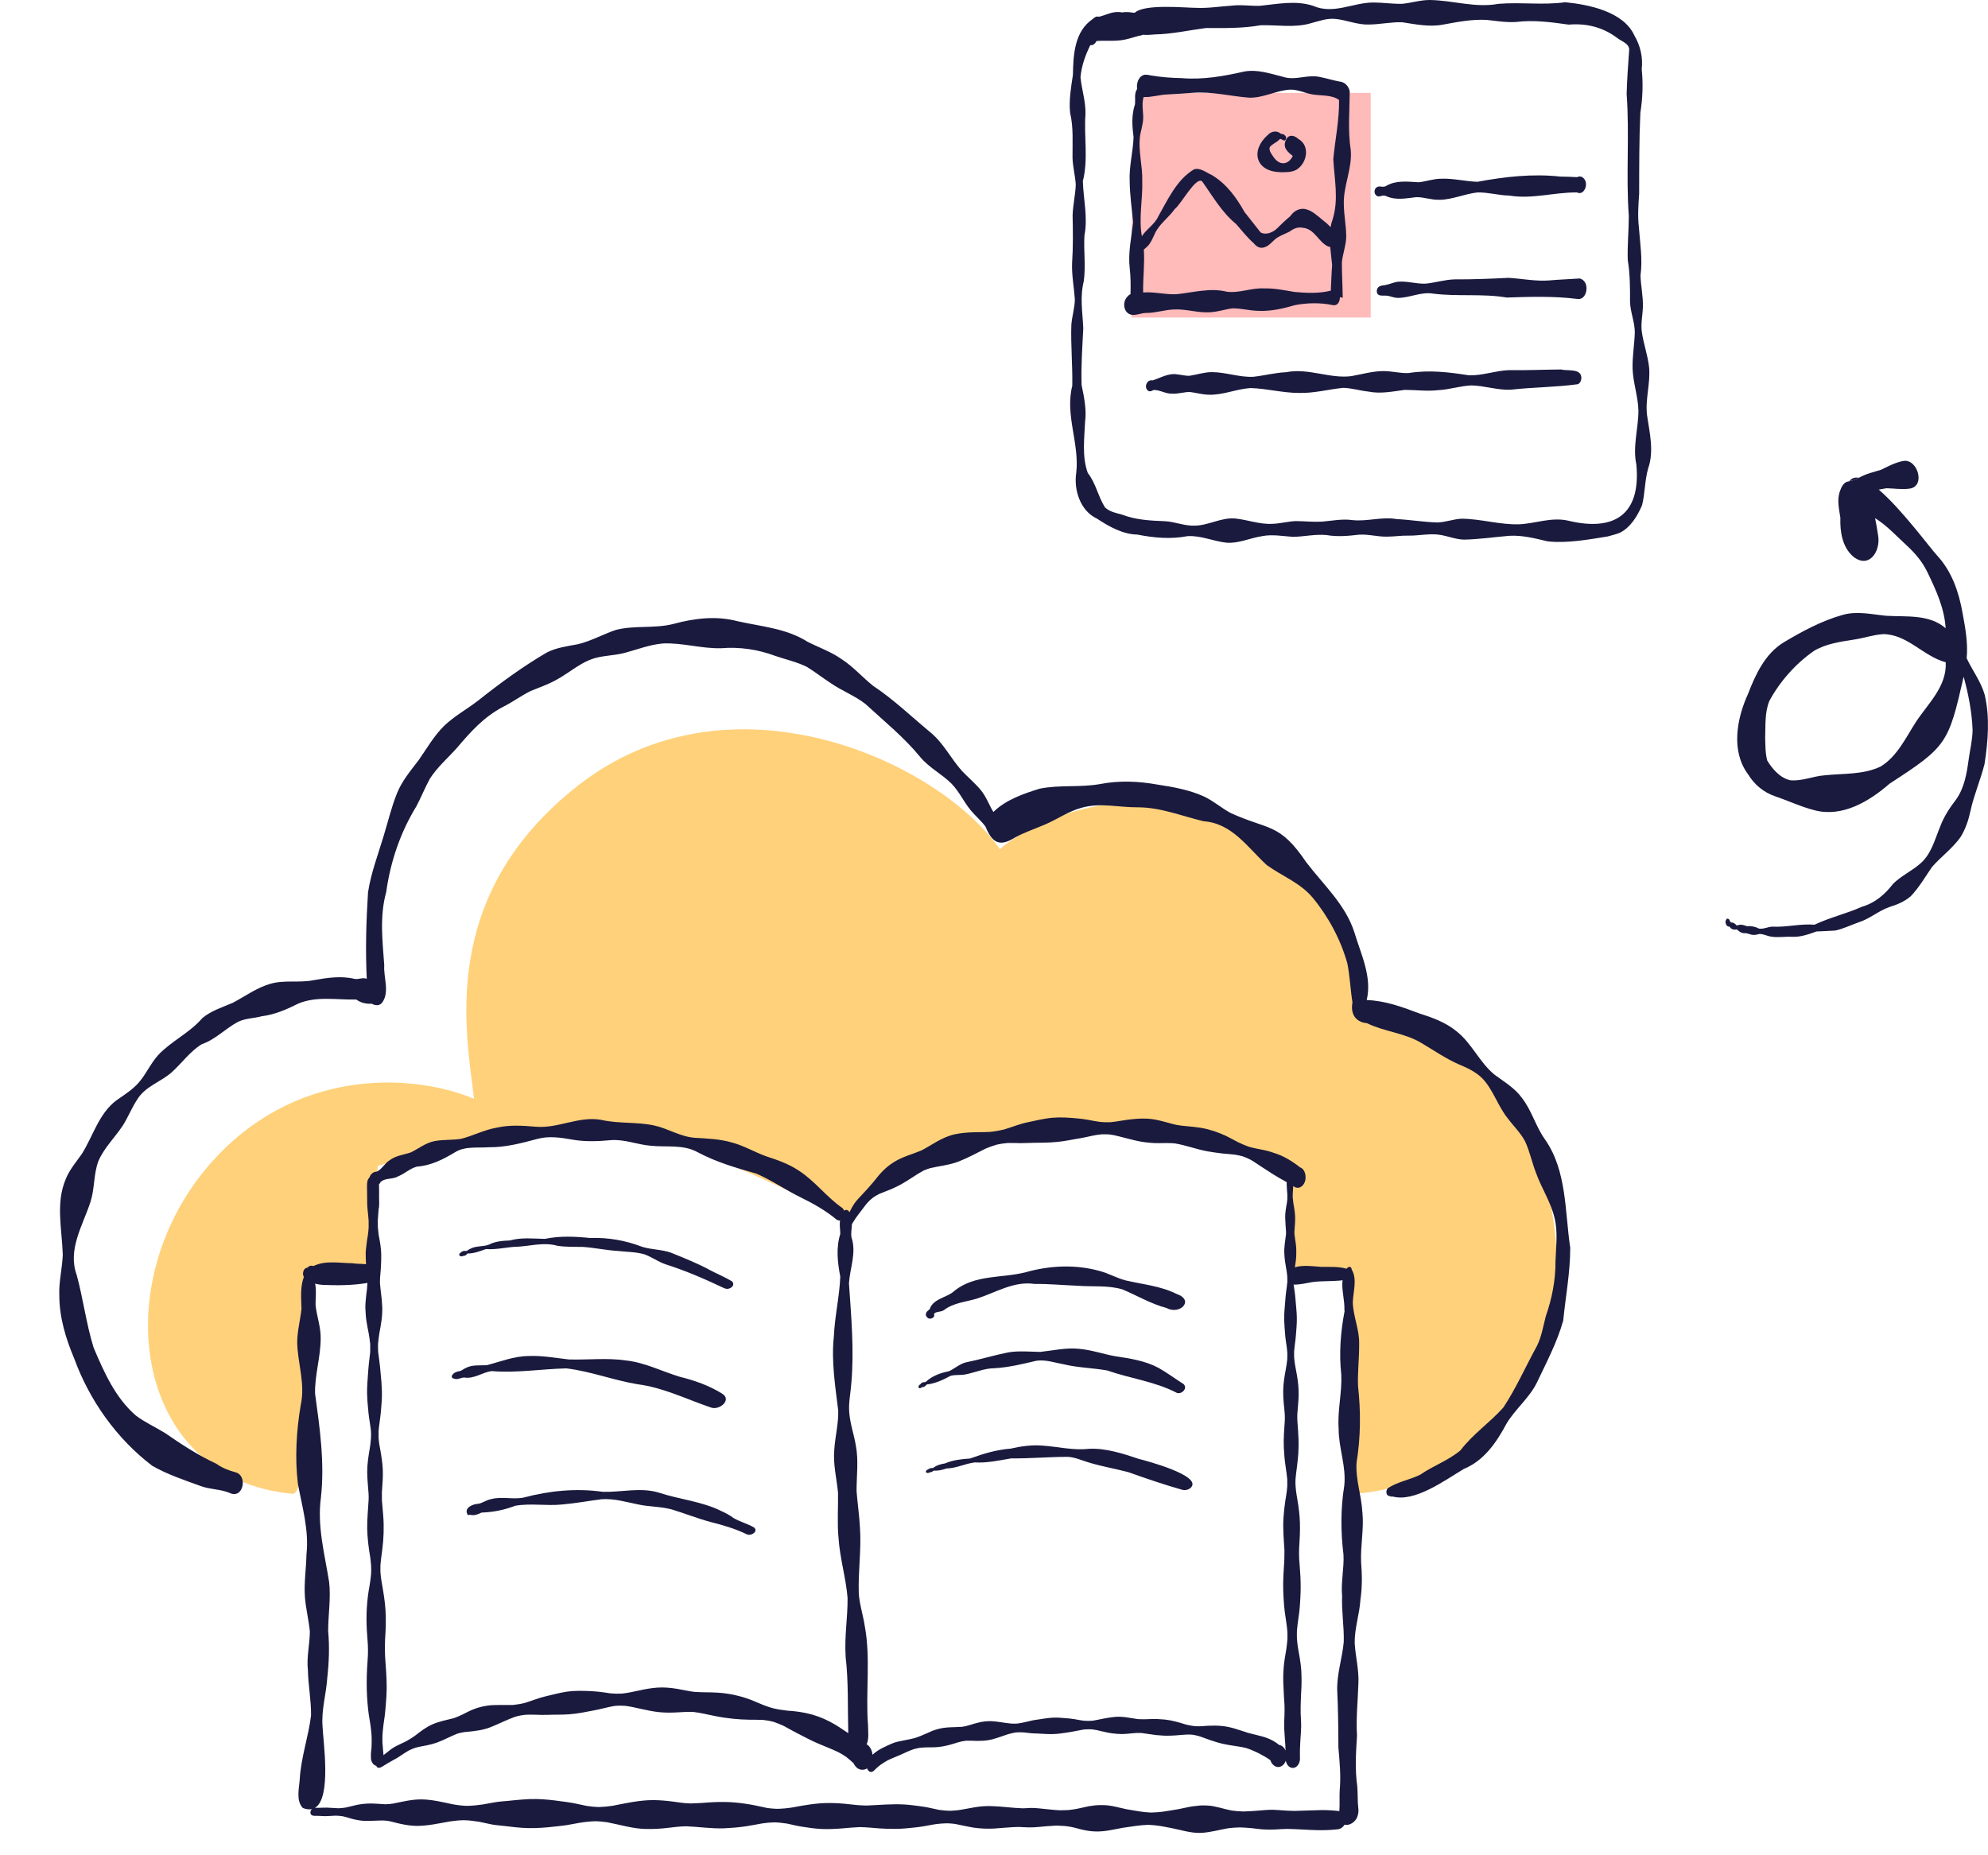 <svg width="210" height="196" viewBox="0 0 210 196" fill="none" xmlns="http://www.w3.org/2000/svg">
<path d="M164.305 130.65C166.261 149.152 151.395 157.813 142.398 157.813V134.586H136.53V125.532C135.095 123.301 129.097 118.839 116.578 118.839C104.06 118.839 93.106 125.401 89.194 128.681C83.065 125.532 69.399 119.154 63.766 118.839C58.133 118.524 45.51 121.595 39.903 123.17L39.12 134.586H32.47C32.47 145.609 32.47 157.956 30.905 157.813C13.692 156.238 10.953 134.586 23.081 121.989C31.969 112.756 43.815 113.459 50.074 116.084C49.291 109.26 46.161 94.69 61.027 83.014C77.067 70.417 98.974 80.259 105.625 89.707C108.754 86.951 117.909 82.385 129.488 86.164C141.068 89.943 143.963 101.649 143.963 107.029C150.483 109.653 162.384 112.475 164.305 130.65Z" fill="#FFD17B"/>
<path d="M97.933 139.164C97.845 139.077 97.784 138.976 97.805 138.848C97.818 138.585 98.022 138.471 98.178 138.336C98.266 138.242 98.266 138.101 98.34 138.006C98.889 137.118 100.083 137.064 100.829 136.364C103.005 134.62 105.846 135.058 108.382 134.398C110.884 133.691 113.602 133.564 116.125 134.264C117.054 134.499 117.962 135.018 118.864 135.26C120.688 135.691 122.573 135.846 124.281 136.694C126.234 137.367 124.62 138.955 123.217 138.181C121.569 137.744 120.125 136.875 118.579 136.223C117.04 135.758 115.42 135.96 113.84 135.832C112.321 135.778 110.816 135.623 109.29 135.644C107.094 135.314 105.202 136.552 103.195 137.192C102.008 137.549 100.72 137.629 99.717 138.404C99.371 138.653 98.815 138.511 98.659 138.834C98.849 139.225 98.137 139.494 97.94 139.157L97.933 139.164Z" fill="#1A1A3E"/>
<path d="M124.269 147.127C121.959 145.937 119.381 145.632 116.967 144.785C115.452 144.51 113.904 144.502 112.395 144.138C111.424 143.967 110.453 143.61 109.469 143.759C108 144.108 106.557 144.458 105.054 144.547C103.979 144.547 102.981 145.015 101.932 145.209C101.427 145.298 100.902 145.216 100.41 145.35C99.616 145.781 98.77 146.175 97.897 146.264C97.819 146.354 97.734 146.443 97.629 146.502C97.556 146.539 97.491 146.547 97.419 146.539C97.019 146.867 96.848 146.435 97.242 146.227C97.274 146.168 97.314 146.123 97.373 146.086C97.491 146.019 97.642 146.012 97.773 146.004C98.481 145.335 99.36 145.045 100.253 144.859C100.856 144.577 101.374 144.093 102.024 143.93C103.513 143.632 104.976 143.179 106.465 142.881C107.6 142.68 108.761 142.807 109.889 142.822C111.247 142.68 112.598 142.353 113.976 142.495C115.275 142.606 116.534 143.052 117.82 143.283C119.362 143.513 120.949 143.751 122.366 144.502C123.278 145.015 124.131 145.655 125.023 146.22C125.528 146.703 124.734 147.387 124.269 147.127Z" fill="#1A1A3E"/>
<path d="M124.942 157.406C123.007 156.858 121.091 156.209 119.195 155.527C117.81 155.16 116.385 154.926 115.013 154.505C114.284 154.291 113.588 153.956 112.819 153.91C110.817 153.903 108.808 154.097 106.813 154.07C105.541 154.291 104.261 154.571 102.962 154.498C101.941 154.625 101.007 155.12 99.966 155.14C99.535 155.287 99.104 155.4 98.647 155.36C98.567 155.42 98.494 155.467 98.395 155.507C98.315 155.541 98.249 155.554 98.176 155.547C98.024 155.728 97.653 155.541 97.865 155.34C98.064 155.2 98.289 155.046 98.554 155.093C98.925 154.799 99.363 154.672 99.82 154.605C100.669 154.237 101.57 154.15 102.478 154.083C103.87 153.575 105.269 153.154 106.754 153.041C107.854 152.787 108.974 152.633 110.108 152.72C111.745 152.827 113.349 153.248 114.999 153.061C116.776 152.96 118.665 153.575 120.289 154.124C121.171 154.344 126.944 155.888 125.824 157.132C125.605 157.366 125.247 157.466 124.936 157.399L124.942 157.406Z" fill="#1A1A3E"/>
<path d="M76.576 136.125C74.525 135.157 72.455 134.247 70.293 133.564C69.522 133.298 68.856 132.798 68.085 132.518C67.183 132.252 66.23 132.265 65.302 132.161C64.061 132.089 62.846 131.823 61.605 131.732C60.697 131.719 59.789 131.745 58.888 131.615C57.496 131.212 56.144 131.615 54.746 131.706C53.597 131.719 52.493 132.05 51.337 131.959C50.696 132.18 50.069 132.434 49.383 132.427C49.285 132.577 49.109 132.687 48.926 132.681C48.587 132.863 48.306 132.492 48.704 132.31C48.835 132.148 49.076 132.122 49.272 132.167C49.403 132.109 49.508 131.998 49.645 131.946C50.265 131.582 51.023 131.745 51.676 131.478C52.323 131.134 53.153 131.075 53.858 131.049C55.086 130.705 56.321 130.861 57.568 130.88C59.149 130.549 60.749 130.627 62.343 130.789C64.224 130.718 66.073 131.043 67.83 131.719C68.823 132.031 69.888 131.992 70.867 132.336C72.259 132.902 73.676 133.46 74.996 134.182C75.74 134.572 76.518 134.897 77.243 135.319C77.452 135.423 77.53 135.696 77.38 135.885C77.217 136.112 76.857 136.229 76.59 136.119L76.576 136.125Z" fill="#1A1A3E"/>
<path d="M75.025 148.672C72.483 147.805 70.059 146.59 67.359 146.241C64.817 145.824 62.393 144.868 59.831 144.564C57.203 144.621 54.588 145.07 51.947 144.849C50.942 144.969 50.088 145.71 49.024 145.526C48.65 145.545 48.308 145.805 47.927 145.634C47.651 145.608 47.691 145.305 47.861 145.165C48.032 144.956 48.328 144.893 48.577 144.849C48.807 144.798 48.978 144.608 49.195 144.526C49.878 144.159 50.666 144.266 51.415 144.228C52.861 143.855 54.279 143.272 55.81 143.26C57.262 143.184 58.674 143.469 60.106 143.621C62.117 143.678 64.14 143.431 66.137 143.728C68.134 143.943 69.914 144.88 71.806 145.45C73.376 145.836 74.9 146.374 76.267 147.223C77.39 147.887 75.938 149.09 75.032 148.672H75.025Z" fill="#1A1A3E"/>
<path d="M78.921 162.107C77.693 161.507 76.373 161.12 75.054 160.789C73.662 160.415 72.323 159.878 70.944 159.459C69.769 159.147 68.528 159.191 67.34 158.922C66.092 158.666 64.851 158.298 63.564 158.385C62.172 158.56 60.787 158.822 59.382 158.941C57.734 159.116 56.053 158.785 54.432 159.078C53.244 159.522 52.134 159.753 50.873 159.796C50.506 159.977 50.033 160.165 49.633 160.021C49.593 160.046 49.547 160.065 49.508 160.059C49.442 160.059 49.357 160.021 49.363 159.946C49.029 159.278 49.948 158.891 50.532 158.866C51.005 158.779 51.399 158.454 51.885 158.373C53.053 158.067 54.176 158.441 55.312 158.21C58.043 157.486 60.873 157.205 63.689 157.605C65.646 157.655 67.628 157.118 69.545 157.673C71.751 158.416 74.148 158.598 76.229 159.653C76.682 159.853 77.115 160.09 77.503 160.383C78.225 160.795 78.954 160.964 79.65 161.37C80.135 161.763 79.374 162.3 78.927 162.1L78.921 162.107Z" fill="#1A1A3E"/>
<path d="M143.911 159.764C143.825 157.994 143.174 156.291 143.3 154.509C143.738 151.824 143.752 149.107 143.453 146.409C143.399 144.947 143.585 143.484 143.572 142.022C143.625 140.52 142.954 139.111 142.901 137.628C142.921 136.506 143.406 135.131 142.782 134.116C142.782 133.929 142.636 133.782 142.45 133.862C142.37 133.896 142.297 133.956 142.25 134.036C141.4 133.789 140.497 133.849 139.613 133.842C138.716 133.782 137.673 133.615 136.783 133.882C136.85 133.462 136.916 133.048 136.929 132.62C136.943 132.22 136.936 131.819 136.883 131.412C136.836 131.064 136.777 130.717 136.737 130.363C136.737 130.27 136.737 130.176 136.737 130.083C136.77 129.562 136.83 129.041 136.81 128.514C136.783 128.026 136.703 127.552 136.617 127.065C136.591 126.878 136.571 126.691 136.557 126.504C136.557 126.303 136.557 126.11 136.571 125.91C136.584 125.723 136.604 125.516 136.61 125.295C136.763 125.435 136.976 125.516 137.182 125.476C137.494 125.422 137.72 125.155 137.833 124.868C138.025 124.36 137.893 123.519 137.328 123.325C137.235 123.259 137.142 123.178 137.056 123.112C136.843 122.965 136.637 122.811 136.418 122.671C135.946 122.377 135.448 122.103 134.917 121.916C134.432 121.743 133.94 121.583 133.435 121.482C132.917 121.382 132.412 121.289 131.907 121.142C131.555 121.022 131.163 120.848 130.765 120.661C130.566 120.548 130.36 120.441 130.154 120.334C129.35 119.887 128.473 119.533 127.563 119.299C126.653 119.065 125.723 119.018 124.793 118.918C124.494 118.878 124.195 118.832 123.896 118.751C123.571 118.665 123.245 118.564 122.913 118.484C122.328 118.331 121.724 118.197 121.113 118.177C120.435 118.15 119.771 118.211 119.1 118.297C118.489 118.377 117.884 118.504 117.273 118.558C116.915 118.571 116.563 118.564 116.204 118.524C115.805 118.471 115.407 118.398 115.008 118.317C114.796 118.277 114.59 118.244 114.377 118.217C114.145 118.184 113.905 118.17 113.673 118.144C112.849 118.064 112.032 118.017 111.202 118.084C110.312 118.157 109.448 118.377 108.578 118.558C107.721 118.731 106.917 119.072 106.08 119.319C105.582 119.439 105.09 119.533 104.579 119.579C104.26 119.599 103.941 119.606 103.622 119.606C103.37 119.613 103.118 119.613 102.858 119.619C102.201 119.639 101.556 119.686 100.912 119.82C100.221 119.967 99.57 120.26 98.966 120.601C98.421 120.908 97.896 121.249 97.338 121.536C96.382 121.943 95.359 122.19 94.469 122.744C94.057 122.998 93.671 123.292 93.326 123.639C92.974 123.986 92.655 124.36 92.356 124.754H92.35C92.35 124.754 92.33 124.788 92.316 124.808C91.904 125.295 91.453 125.803 90.981 126.297C90.649 126.644 90.317 126.998 90.078 127.419C89.951 127.632 89.838 127.853 89.732 128.08C89.679 127.953 89.593 127.853 89.447 127.826C89.327 127.806 89.234 127.839 89.168 127.913C89.128 127.786 89.055 127.672 88.955 127.599C87.281 126.437 86.065 124.741 84.345 123.646C83.322 122.971 82.166 122.557 81.01 122.184C79.788 121.756 78.665 121.075 77.416 120.728C76.101 120.327 74.719 120.281 73.358 120.2C71.856 120.08 70.568 119.225 69.12 118.905C67.273 118.504 65.367 118.731 63.52 118.311C61.148 117.877 58.936 119.246 56.585 119.032C55.216 118.912 53.821 118.825 52.473 119.132C51.164 119.352 49.975 119.993 48.7 120.314C47.763 120.461 46.8 120.374 45.863 120.561C44.947 120.748 44.229 121.342 43.405 121.743C42.642 122.003 41.804 122.077 41.147 122.584C40.629 122.905 40.35 123.532 39.792 123.779C39.413 123.786 39.141 124.053 39.034 124.38C38.975 124.441 38.928 124.514 38.888 124.587C38.875 124.614 38.862 124.641 38.855 124.668H38.848C38.769 124.888 38.769 125.122 38.769 125.349C38.769 125.716 38.789 126.083 38.782 126.45C38.782 126.898 38.782 127.338 38.828 127.779C38.875 128.173 38.908 128.567 38.941 128.968V129.696C38.915 129.956 38.908 130.216 38.862 130.477C38.835 130.664 38.802 130.851 38.769 131.044C38.736 131.278 38.709 131.519 38.682 131.759C38.662 131.953 38.629 132.153 38.629 132.346C38.636 132.754 38.636 133.154 38.662 133.562C38.197 133.502 37.693 133.535 37.221 133.455C35.859 133.442 34.378 133.128 33.102 133.755C32.85 133.655 32.617 133.749 32.458 133.936C32.059 133.936 31.887 134.577 32.099 134.897C31.694 135.986 31.82 137.127 31.847 138.269C31.721 139.465 31.395 140.64 31.395 141.848C31.448 144.045 32.259 146.195 31.774 148.399C31.309 151.143 31.136 153.995 31.468 156.759C31.927 159.236 32.657 161.673 32.372 164.218C32.345 165.7 32.106 167.176 32.206 168.665C32.292 169.9 32.611 171.109 32.73 172.344C32.73 173.719 32.365 175.075 32.525 176.457C32.558 178.053 32.877 179.636 32.857 181.238C32.584 183.462 31.787 185.699 31.661 187.989C31.595 188.957 31.249 190.233 31.993 191.007C32.358 191.147 32.677 191.181 32.943 191.127C32.916 191.154 32.89 191.181 32.87 191.214C32.75 191.401 32.744 191.695 32.983 191.788C33.109 191.842 33.269 191.835 33.421 191.835C33.474 191.828 33.534 191.828 33.587 191.835C33.846 191.835 34.105 191.868 34.364 191.868C34.723 191.862 35.089 191.828 35.447 191.815C35.693 191.822 35.932 191.835 36.178 191.875C36.623 191.962 37.055 192.136 37.5 192.229C37.806 192.289 38.118 192.349 38.437 192.363C39.081 192.383 39.719 192.336 40.363 192.323C40.575 192.329 40.788 192.343 40.994 192.369C41.472 192.463 41.937 192.61 42.409 192.703C42.96 192.817 43.505 192.897 44.07 192.897C45.232 192.89 46.368 192.63 47.504 192.429C48.009 192.356 48.514 192.302 49.025 192.296C49.577 192.309 50.108 192.383 50.653 192.469C51.071 192.556 51.49 192.65 51.908 192.737C52.333 192.823 52.765 192.843 53.197 192.897C54.067 193.004 54.937 193.11 55.814 193.13C56.718 193.144 57.614 193.084 58.505 192.977C58.943 192.923 59.388 192.89 59.826 192.823C60.258 192.75 60.683 192.67 61.115 192.59C61.653 192.496 62.291 192.416 62.955 192.403C63.354 192.416 63.752 192.456 64.151 192.516C65.499 192.77 66.835 193.197 68.223 193.224C68.987 193.237 69.744 193.204 70.508 193.11C71.166 193.03 71.817 192.95 72.474 192.937C73.823 192.99 75.158 193.204 76.506 193.151C77.25 193.117 77.988 193.057 78.725 192.95C79.33 192.863 79.921 192.737 80.519 192.636C80.944 192.57 81.356 192.536 81.781 192.523C82.246 192.536 82.691 192.583 83.149 192.656C83.687 192.763 84.225 192.917 84.77 192.99C85.441 193.097 86.112 193.191 86.79 193.224C87.474 193.251 88.158 193.224 88.842 193.171C89.5 193.117 90.151 193.05 90.808 193.024C91.519 193.037 92.223 193.11 92.927 193.164C93.532 193.204 94.136 193.224 94.741 193.211C95.399 193.197 96.056 193.13 96.707 193.057C97.332 192.99 97.943 192.877 98.561 192.757C99.006 192.683 99.537 192.63 100.088 192.623C100.361 192.636 100.626 192.656 100.892 192.69C101.424 192.797 101.948 192.917 102.48 193.017C103.044 193.13 103.609 193.171 104.18 193.191C104.745 193.204 105.316 193.164 105.874 193.11C106.472 193.064 107.063 193.017 107.661 193.01C108.325 193.05 108.983 193.084 109.641 193.017C110.298 192.95 110.956 192.89 111.62 192.863C111.879 192.87 112.138 192.883 112.397 192.903C112.623 192.917 112.836 192.957 113.062 192.99C113.288 193.037 113.513 193.084 113.739 193.144C113.925 193.197 114.111 193.251 114.297 193.291C114.55 193.344 114.796 193.398 115.048 193.431C115.274 193.464 115.5 193.478 115.726 193.484C116.709 193.518 117.652 193.271 118.609 193.097C119.074 193.037 119.532 192.964 119.997 192.897C120.442 192.837 120.874 192.797 121.325 192.783C121.764 192.803 122.189 192.85 122.627 192.917C122.993 192.984 123.358 193.057 123.723 193.124C124.713 193.317 125.683 193.638 126.693 193.638C126.812 193.638 126.925 193.631 127.045 193.625C127.962 193.551 128.845 193.304 129.748 193.144C130.147 193.097 130.552 193.064 130.964 193.057C131.389 193.07 131.808 193.097 132.22 193.137C132.645 193.184 133.07 193.251 133.495 193.271C133.933 193.297 134.372 193.297 134.817 193.271C135.209 193.244 135.601 193.224 135.999 193.217C137.009 193.231 138.012 193.317 139.022 193.344C139.792 193.371 140.55 193.337 141.314 193.257C141.619 193.224 141.878 193.024 142.038 192.763C142.562 192.923 143.247 192.429 143.393 191.888C143.579 191.354 143.473 191.034 143.433 190.439C143.413 189.859 143.419 189.278 143.373 188.703C143.12 186.927 143.233 185.144 143.346 183.368C143.233 181.532 143.433 179.709 143.492 177.879C143.572 176.424 143.18 175.015 143.101 173.573C143.081 172.01 143.619 170.514 143.712 168.958C143.904 167.656 143.884 166.348 143.778 165.032C143.705 163.276 144.09 161.527 143.918 159.77L143.911 159.764ZM89.958 130.784C89.852 130.31 89.985 129.809 89.991 129.328C90.051 129.242 90.104 129.155 90.151 129.068V129.055C90.151 129.055 90.171 129.035 90.177 129.028C90.31 128.814 90.45 128.6 90.609 128.387C90.908 128.013 91.18 127.626 91.479 127.245C91.606 127.098 91.738 126.951 91.878 126.811C92.031 126.677 92.183 126.551 92.35 126.43C92.535 126.317 92.722 126.21 92.914 126.117C93.353 125.93 93.804 125.776 94.236 125.589C94.568 125.435 94.9 125.282 95.219 125.102C96.03 124.654 96.767 124.087 97.584 123.653C97.803 123.559 98.022 123.486 98.248 123.412C99.265 123.172 100.328 123.085 101.311 122.691C102.281 122.304 103.21 121.796 104.147 121.329C104.526 121.175 104.898 121.042 105.283 120.928C105.662 120.841 106.034 120.788 106.419 120.755C106.877 120.741 107.329 120.761 107.794 120.768C108.226 120.768 108.651 120.741 109.083 120.735C109.94 120.721 110.797 120.728 111.653 120.641C112.079 120.601 112.504 120.534 112.922 120.461C113.141 120.421 113.361 120.381 113.58 120.341C113.773 120.307 113.972 120.281 114.171 120.24C114.563 120.174 114.955 120.08 115.347 119.993C115.699 119.913 116.058 119.867 116.416 119.833C116.695 119.826 116.961 119.833 117.233 119.853C117.805 119.927 118.416 120.114 119.04 120.267C119.612 120.414 120.183 120.561 120.767 120.648C121.325 120.728 121.89 120.775 122.448 120.768C122.999 120.761 123.557 120.741 124.102 120.795C125.258 120.982 126.354 121.409 127.497 121.623C128.048 121.723 128.599 121.796 129.151 121.863C129.41 121.896 129.669 121.896 129.928 121.93C130.114 121.95 130.306 121.97 130.492 121.99C130.758 122.037 131.017 122.09 131.276 122.164C131.549 122.257 131.808 122.371 132.06 122.497C132.499 122.738 132.891 123.032 133.309 123.299C133.688 123.546 134.066 123.793 134.445 124.033C134.897 124.314 135.362 124.581 135.833 124.841C135.867 124.861 135.893 124.875 135.926 124.895C135.92 125.001 135.913 125.115 135.92 125.222C135.933 125.549 135.959 125.876 135.986 126.197V126.504C135.986 126.504 135.986 126.611 135.986 126.697C135.973 126.824 135.96 126.951 135.94 127.078C135.847 127.592 135.747 128.12 135.76 128.647C135.773 129.128 135.813 129.609 135.847 130.096V130.377C135.773 131.044 135.634 131.719 135.667 132.393C135.68 132.694 135.7 132.994 135.747 133.288C135.787 133.562 135.833 133.829 135.88 134.103C135.893 134.183 135.906 134.256 135.92 134.336C135.94 134.483 135.953 134.637 135.973 134.784C135.986 135.004 135.986 135.218 135.986 135.438C135.979 135.492 135.979 135.545 135.966 135.598C135.946 135.865 135.906 136.126 135.867 136.393C135.82 136.734 135.793 137.067 135.767 137.408C135.714 138.102 135.634 138.79 135.654 139.485C135.674 140.059 135.727 140.626 135.773 141.207C135.8 141.535 135.86 141.855 135.906 142.182C135.946 142.436 135.966 142.696 135.986 142.957C135.986 143.164 135.986 143.371 135.979 143.571C135.959 143.798 135.926 144.025 135.893 144.246C135.866 144.379 135.847 144.506 135.827 144.64C135.687 145.401 135.554 146.169 135.548 146.943C135.548 147.384 135.561 147.825 135.607 148.265C135.647 148.646 135.687 149.027 135.714 149.407C135.727 149.654 135.727 149.895 135.714 150.135C135.654 151.056 135.574 151.991 135.614 152.913C135.647 153.594 135.7 154.282 135.807 154.956C135.86 155.35 135.94 155.817 135.979 156.292C135.986 156.539 135.986 156.779 135.979 157.026C135.94 157.567 135.847 158.101 135.76 158.642C135.674 159.21 135.614 159.784 135.581 160.358C135.501 161.5 135.614 162.635 135.681 163.77C135.681 164.017 135.68 164.411 135.667 164.812C135.614 165.807 135.508 166.955 135.554 168.11C135.594 169.072 135.654 170.027 135.813 170.962C135.886 171.469 135.966 171.963 135.993 172.471C136.006 172.711 135.993 172.952 135.993 173.192C135.966 173.552 135.926 173.906 135.873 174.26C135.86 174.334 135.847 174.421 135.833 174.507C135.76 174.935 135.68 175.362 135.634 175.796C135.601 176.137 135.574 176.477 135.561 176.818C135.541 177.425 135.561 178.04 135.601 178.647C135.601 178.921 135.641 179.375 135.667 179.829V179.843C135.674 179.883 135.674 179.923 135.681 179.963C135.694 180.323 135.707 180.784 135.681 181.245C135.654 181.726 135.641 182.206 135.661 182.687C135.687 183.281 135.747 183.869 135.78 184.463V184.617C135.793 184.664 135.793 184.75 135.8 184.831V184.937C135.773 184.864 135.734 184.797 135.694 184.737C135.568 184.55 135.375 184.39 135.149 184.35C135.142 184.35 135.129 184.343 135.116 184.343C134.551 183.869 133.84 183.562 133.123 183.395C132.718 183.281 132.306 183.195 131.907 183.088C131.907 183.088 131.874 183.074 131.861 183.074C130.957 182.794 130.047 182.427 129.058 182.34C128.553 182.293 128.055 182.293 127.55 182.32C127.291 182.333 127.032 182.367 126.779 182.373C126.567 182.373 126.361 182.373 126.148 182.353C125.856 182.32 125.57 182.26 125.285 182.193C124.541 181.959 123.79 181.739 123.019 181.659C122.521 181.612 122.03 181.592 121.531 181.612C121.093 181.632 120.661 181.645 120.223 181.619C119.419 181.505 118.622 181.312 117.805 181.378C117.38 181.418 116.968 181.485 116.556 181.565C116.171 181.632 115.799 181.732 115.42 181.786C115.101 181.812 114.796 181.812 114.483 181.786C114.164 181.739 113.852 181.692 113.533 181.625C113.228 181.572 112.909 181.545 112.597 181.519C112.311 181.492 112.039 181.472 111.753 181.458C111.467 181.445 111.182 181.465 110.896 181.485C110.571 181.512 110.245 181.572 109.926 181.619C109.647 181.665 109.368 181.692 109.096 181.746C108.545 181.859 108.007 182.026 107.442 182.086C107.249 182.099 107.03 182.099 106.811 182.086C106.107 182.026 105.349 181.846 104.586 181.832C103.842 181.826 103.131 182.019 102.427 182.246C102.207 182.313 101.902 182.393 101.576 182.433C100.739 182.487 99.896 182.433 99.079 182.667C98.893 182.72 98.693 182.774 98.507 182.847C98.308 182.934 98.115 183.021 97.916 183.108C97.484 183.301 97.059 183.482 96.614 183.622C96.275 183.709 95.937 183.782 95.591 183.842C95.339 183.889 95.093 183.936 94.841 183.996C94.615 184.043 94.395 184.123 94.176 184.216C93.897 184.343 93.612 184.463 93.339 184.604C92.921 184.81 92.509 185.051 92.17 185.378C92.137 185.051 92.017 184.737 91.811 184.49C91.732 184.403 91.645 184.336 91.546 184.276C91.811 183.709 91.698 182.881 91.692 182.266C91.419 178.767 91.991 175.235 91.347 171.77C91.187 170.695 90.775 169.426 90.715 168.297C90.642 166 91.001 163.703 90.842 161.406C90.775 160.111 90.582 158.829 90.483 157.54C90.476 155.911 90.715 154.282 90.397 152.672C90.204 151.517 89.799 150.409 89.712 149.24C89.619 148.185 89.859 147.157 89.931 146.115C90.237 142.596 89.918 139.097 89.679 135.578C89.779 133.969 90.476 132.407 89.965 130.784H89.958ZM40.031 127.612C40.071 127.225 40.051 126.838 40.044 126.45C40.044 126.05 40.057 125.649 40.038 125.242C40.038 125.202 40.038 125.168 40.031 125.128C40.097 125.061 40.15 124.981 40.19 124.895C40.662 124.407 41.472 124.627 42.044 124.28C42.748 124.006 43.312 123.426 44.056 123.245C45.518 123.138 46.8 122.491 48.035 121.75C49.092 121.068 50.42 121.289 51.623 121.202C53.383 121.222 55.077 120.775 56.764 120.321C58.006 119.98 59.275 120.187 60.524 120.407C61.872 120.634 63.234 120.574 64.583 120.447C65.991 120.354 67.339 120.928 68.734 121.042C70.402 121.222 72.155 120.875 73.69 121.723C75.669 122.778 77.749 123.379 79.894 123.986C81.528 124.688 83.003 125.729 84.604 126.51C85.913 127.152 87.208 127.879 88.351 128.828C88.497 128.928 88.63 128.961 88.743 128.928C88.656 129.388 88.762 129.889 88.762 130.357C88.297 131.852 88.477 133.368 88.762 134.877C88.676 136.987 88.178 139.057 88.085 141.174C87.799 143.798 88.231 146.409 88.543 149.007C88.59 150.362 88.218 151.764 88.131 153.126C87.985 154.662 88.377 156.171 88.523 157.687C88.55 159.283 88.424 160.879 88.576 162.468C88.716 164.618 89.36 166.688 89.533 168.825C89.546 170.962 89.194 172.791 89.327 175.021C89.639 177.712 89.533 180.403 89.606 183.101C88.968 182.667 88.331 182.233 87.646 181.879C86.863 181.472 86.039 181.165 85.169 180.984C84.843 180.918 84.518 180.858 84.192 180.817C83.834 180.771 83.481 180.744 83.123 180.717C82.571 180.65 82.033 180.577 81.495 180.423C80.937 180.257 80.386 180.036 79.854 179.802C79.263 179.535 78.645 179.328 78.014 179.168C77.297 178.981 76.56 178.868 75.822 178.821C75.005 178.767 74.181 178.801 73.371 178.741C72.767 178.674 72.175 178.527 71.578 178.427C70.873 178.307 70.169 178.24 69.452 178.287C68.781 178.333 68.123 178.454 67.466 178.601C66.868 178.727 66.283 178.861 65.679 178.921C65.3 178.941 64.895 178.934 64.476 178.894C64.144 178.848 63.739 178.774 63.334 178.734C62.982 178.694 62.636 178.674 62.291 178.654C61.487 178.621 60.683 178.601 59.886 178.714C59.116 178.834 58.365 179.035 57.608 179.215C56.877 179.388 56.179 179.682 55.455 179.903C55.037 180.009 54.618 180.076 54.193 180.123H52.851C52.406 180.13 51.941 180.123 51.496 180.19C51.011 180.263 50.546 180.377 50.088 180.55C49.676 180.704 49.284 180.911 48.892 181.111C48.58 181.265 48.275 181.398 47.949 181.512C47.198 181.706 46.434 181.846 45.717 182.153C45.372 182.3 45.039 182.493 44.734 182.7C44.402 182.927 44.096 183.175 43.777 183.415C43.492 183.609 43.199 183.796 42.894 183.962C42.515 184.149 42.123 184.316 41.751 184.517C41.373 184.717 41.047 185.004 40.708 185.271C40.642 185.318 40.575 185.371 40.509 185.425V185.391C40.502 185.345 40.502 185.305 40.496 185.258C40.496 185.144 40.483 185.038 40.463 184.924C40.463 184.704 40.423 184.443 40.403 184.183C40.389 183.882 40.389 183.582 40.403 183.281C40.423 182.934 40.469 182.594 40.502 182.246C40.529 182.066 40.556 181.879 40.582 181.699C40.669 181.138 40.715 180.57 40.761 180.009C40.808 179.442 40.841 178.874 40.848 178.313C40.848 177.185 40.755 176.063 40.675 174.941C40.649 174.374 40.655 173.813 40.675 173.252C40.748 172.204 40.788 171.162 40.722 170.114C40.662 169.112 40.489 168.13 40.316 167.142V167.115C40.316 167.115 40.303 167.089 40.303 167.075C40.25 166.755 40.21 166.414 40.184 166.067C40.184 165.853 40.184 165.646 40.184 165.433C40.217 164.872 40.303 164.318 40.376 163.757C40.456 163.156 40.502 162.555 40.522 161.947C40.542 161.353 40.529 160.752 40.483 160.158C40.443 159.603 40.383 159.049 40.343 158.495C40.343 158.208 40.343 157.921 40.343 157.634C40.396 156.839 40.469 156.051 40.436 155.25C40.403 154.482 40.27 153.721 40.137 152.966C40.111 152.833 40.091 152.699 40.064 152.566C40.031 152.338 40.011 152.111 39.991 151.884C39.984 151.651 39.984 151.41 39.991 151.177C40.051 150.482 40.177 149.801 40.237 149.113C40.297 148.412 40.363 147.704 40.343 147.003C40.33 146.663 40.316 146.322 40.29 145.982C40.263 145.614 40.217 145.254 40.19 144.887C40.137 144.192 40.031 143.504 39.944 142.81C39.931 142.543 39.931 142.276 39.931 142.009C39.964 141.615 40.018 141.227 40.077 140.833C40.25 139.919 40.416 138.99 40.376 138.056C40.356 137.575 40.316 137.107 40.25 136.633C40.203 136.279 40.17 135.926 40.137 135.572C40.137 135.358 40.137 135.151 40.15 134.944C40.19 134.557 40.217 134.163 40.243 133.775C40.27 133.348 40.27 132.927 40.27 132.5C40.257 131.812 40.124 131.118 39.998 130.437C39.971 130.19 39.944 129.943 39.918 129.696C39.911 129.455 39.905 129.215 39.905 128.968C39.931 128.514 39.971 128.066 40.011 127.612H40.031ZM142.044 138.45C141.613 140.7 141.433 142.957 141.686 145.24C141.765 147.157 141.267 149.04 141.407 150.956C141.4 152.986 142.23 154.936 141.998 156.973C141.613 159.323 141.619 161.854 141.918 164.244C141.991 165.707 141.632 167.162 141.772 168.618C141.706 170.24 141.991 171.843 141.945 173.459C141.792 175.162 141.221 176.798 141.254 178.52C141.353 180.55 141.373 182.58 141.38 184.617C141.506 186.113 141.659 187.602 141.52 189.104C141.473 189.845 141.539 190.593 141.48 191.334C140.862 191.261 140.231 191.221 139.606 191.227C138.65 191.241 137.7 191.301 136.743 191.314C136.225 191.308 135.7 191.281 135.182 191.234C134.744 191.194 134.305 191.181 133.867 191.207C133.01 191.268 132.166 191.361 131.31 191.374C130.904 191.361 130.506 191.328 130.107 191.274C129.695 191.194 129.29 191.087 128.885 190.98C128.453 190.874 128.008 190.767 127.563 190.747C127.291 190.74 127.012 190.72 126.739 190.747C126.5 190.767 126.254 190.793 126.009 190.827C125.504 190.9 124.999 191.034 124.494 191.127C123.929 191.221 123.365 191.321 122.8 191.401C122.388 191.454 121.983 191.474 121.571 191.488C121.139 191.468 120.714 191.428 120.289 191.354C119.857 191.274 119.419 191.201 118.981 191.134C118.137 190.954 117.287 190.687 116.41 190.7C116.177 190.7 115.938 190.7 115.699 190.727C115.486 190.747 115.274 190.78 115.055 190.813C114.643 190.894 114.231 190.987 113.819 191.081C113.587 191.121 113.228 191.194 112.876 191.221C112.557 191.234 112.245 191.247 111.932 191.247C111.228 191.214 110.537 191.114 109.84 191.054C109.548 191.027 109.242 190.994 108.943 191C108.644 191.014 108.345 191.027 108.046 191.04C106.944 191.007 105.854 190.84 104.752 190.807C104.167 190.787 103.563 190.827 102.985 190.927C102.467 191.014 101.955 191.114 101.444 191.201C101.37 191.214 101.277 191.227 101.184 191.241C100.905 191.268 100.626 191.294 100.341 191.301C99.956 191.294 99.584 191.261 99.205 191.207C98.607 191.087 98.009 190.927 97.405 190.847C96.807 190.767 96.209 190.68 95.611 190.64C94.249 190.553 92.894 190.693 91.539 190.747C90.915 190.74 90.297 190.68 89.672 190.606C89.008 190.526 88.337 190.486 87.666 190.48C86.331 190.466 85.022 190.7 83.714 190.947C83.162 191.034 82.618 191.087 82.06 191.094C81.734 191.081 81.409 191.054 81.083 191.014C80.486 190.9 79.901 190.747 79.303 190.647C78.606 190.526 77.901 190.433 77.197 190.393C76.46 190.353 75.716 190.366 74.985 190.413C74.308 190.46 73.63 190.513 72.953 190.526C72.302 190.513 71.664 190.413 71.013 190.319C70.322 190.233 69.644 190.172 68.954 190.172C67.525 190.179 66.111 190.5 64.709 190.773C64.224 190.847 63.739 190.894 63.241 190.907C62.816 190.894 62.404 190.854 61.985 190.787C61.494 190.693 61.009 190.573 60.517 190.48C60.092 190.399 59.66 190.353 59.235 190.293C58.392 190.172 57.541 190.079 56.691 190.059C55.681 190.039 54.678 190.152 53.675 190.253C53.23 190.299 52.778 190.319 52.333 190.393C51.888 190.466 51.437 190.553 50.992 190.633C50.434 190.713 49.889 190.773 49.324 190.78C48.806 190.767 48.294 190.7 47.783 190.606C46.787 190.399 45.704 190.119 44.575 190.099C43.538 190.079 42.529 190.339 41.519 190.54C41.253 190.58 40.987 190.606 40.715 190.613C40.064 190.586 39.413 190.5 38.762 190.54C38.43 190.56 38.104 190.6 37.779 190.66C37.354 190.747 36.935 190.874 36.51 190.96C36.258 191 36.012 191.027 35.753 191.034C35.341 191.027 34.936 190.974 34.524 190.967C34.232 190.96 33.939 190.987 33.654 190.987C33.534 190.987 33.401 190.98 33.275 190.987C35.042 189.939 34.132 183.942 34.072 182.38C33.933 180.63 34.471 178.934 34.577 177.192C34.757 175.569 34.816 173.933 34.663 172.297C34.663 170.701 34.962 168.838 34.77 167.149C34.298 164.171 33.488 161.246 33.9 158.215C34.311 154.522 33.78 150.869 33.282 147.23C33.235 145.267 33.873 143.371 33.873 141.414C33.906 140.206 33.455 139.064 33.335 137.882C33.322 137.121 33.441 136.346 33.288 135.598C33.302 135.605 33.308 135.605 33.322 135.612C33.581 135.692 33.846 135.725 34.119 135.745C35.633 135.805 37.188 135.799 38.682 135.558C38.722 135.552 38.769 135.538 38.809 135.525V135.585C38.795 135.772 38.789 135.966 38.769 136.159C38.742 136.373 38.709 136.587 38.689 136.8C38.642 137.261 38.583 137.735 38.596 138.203C38.616 138.69 38.642 139.164 38.722 139.645C38.782 140.039 38.862 140.433 38.941 140.827C39.008 141.221 39.068 141.608 39.108 142.002C39.108 142.282 39.108 142.556 39.108 142.83C39.068 143.211 39.021 143.591 38.975 143.965C38.928 144.319 38.915 144.673 38.882 145.027C38.835 145.728 38.769 146.429 38.775 147.13C38.789 147.838 38.855 148.539 38.922 149.247C38.988 149.901 39.121 150.542 39.187 151.197C39.2 151.384 39.2 151.651 39.187 151.918C39.174 152.132 39.154 152.345 39.127 152.559C39.108 152.706 39.081 152.853 39.061 153C38.922 153.828 38.789 154.662 38.789 155.504C38.795 156.278 38.882 157.046 38.935 157.821C38.948 158.048 38.948 158.281 38.935 158.508C38.882 159.51 38.769 160.518 38.789 161.527C38.815 162.542 38.941 163.55 39.114 164.551C39.141 164.785 39.181 165.106 39.2 165.419C39.214 165.7 39.214 165.98 39.2 166.254C39.174 166.601 39.127 166.942 39.074 167.289C39.054 167.396 39.041 167.509 39.021 167.616C38.742 169.125 38.662 170.668 38.749 172.197C38.782 172.704 38.822 173.219 38.855 173.726C38.875 174.113 38.875 174.494 38.862 174.881C38.855 174.988 38.848 175.102 38.842 175.215C38.842 175.269 38.835 175.309 38.835 175.355C38.822 175.609 38.795 175.95 38.775 176.284C38.729 177.232 38.716 178.24 38.775 179.255C38.828 180.09 38.902 180.924 39.054 181.752C39.081 181.919 39.101 182.086 39.134 182.253C39.174 182.594 39.22 182.934 39.247 183.275C39.267 183.642 39.267 184.003 39.254 184.37C39.247 184.49 39.24 184.617 39.234 184.744L39.22 184.877C39.22 184.911 39.22 184.937 39.207 184.971C39.194 185.071 39.187 185.171 39.181 185.265V185.371C39.181 185.371 39.181 185.405 39.181 185.425C39.181 185.498 39.181 185.578 39.181 185.652C39.181 185.792 39.194 185.932 39.247 186.059C39.333 186.286 39.499 186.5 39.745 186.547C39.778 186.64 39.838 186.714 39.918 186.747C40.111 186.814 40.323 186.667 40.476 186.573C40.821 186.366 41.16 186.146 41.519 185.959C41.818 185.812 42.09 185.638 42.362 185.452C42.628 185.271 42.894 185.098 43.173 184.937C43.399 184.824 43.631 184.73 43.87 184.644C44.276 184.53 44.687 184.47 45.106 184.383C45.458 184.31 45.817 184.216 46.156 184.096C46.886 183.829 47.564 183.448 48.288 183.161C48.461 183.108 48.633 183.061 48.813 183.028C48.965 182.994 49.111 182.981 49.264 182.968C50.148 182.887 51.038 182.787 51.875 182.447C52.705 182.113 53.509 181.699 54.353 181.392C54.552 181.332 54.745 181.271 54.951 181.238C55.163 181.198 55.382 181.171 55.595 181.151C55.867 181.145 56.199 181.138 56.532 181.151C56.983 181.171 57.422 181.178 57.867 181.165C58.631 181.131 59.395 181.165 60.158 181.105C60.597 181.065 61.029 181.018 61.454 180.938C61.859 180.864 62.251 180.784 62.656 180.711C63.4 180.584 64.131 180.357 64.875 180.23C64.921 180.223 65.048 180.216 65.167 180.203C65.413 180.19 65.699 180.19 65.998 180.21C66.576 180.277 67.14 180.41 67.705 180.537C68.336 180.671 68.96 180.811 69.598 180.878C70.256 180.944 70.907 180.944 71.564 180.904C72.142 180.871 72.713 180.824 73.285 180.864C74.049 180.958 74.786 181.145 75.537 181.292C76.188 181.425 76.839 181.519 77.496 181.585C78.048 181.639 78.599 181.672 79.157 181.679C79.655 181.685 80.153 181.679 80.652 181.706C81.037 181.752 81.409 181.819 81.781 181.926C82.139 182.046 82.485 182.193 82.824 182.353C83.362 182.647 83.893 182.954 84.445 183.228H84.458C84.458 183.228 84.511 183.261 84.538 183.275C85.162 183.602 85.846 183.956 86.564 184.256C87.221 184.53 87.886 184.79 88.537 185.098C88.822 185.251 89.101 185.411 89.374 185.598C89.646 185.812 89.912 186.039 90.171 186.286C90.27 186.513 90.43 186.714 90.636 186.84C90.775 186.921 90.941 186.967 91.101 186.967C91.22 186.967 91.333 186.947 91.439 186.901C91.493 186.88 91.546 186.86 91.599 186.827C91.659 187.021 91.818 187.201 92.011 187.201C92.051 187.201 92.097 187.194 92.144 187.174C92.276 187.121 92.376 187.007 92.476 186.907C92.635 186.747 92.801 186.6 92.981 186.466C93.24 186.28 93.512 186.119 93.791 185.959C94.236 185.739 94.708 185.578 95.159 185.371C95.631 185.158 96.076 184.937 96.568 184.777C96.767 184.724 96.973 184.684 97.179 184.644C97.537 184.61 97.896 184.59 98.255 184.597C98.547 184.603 98.84 184.59 99.132 184.563C99.69 184.503 100.215 184.376 100.746 184.21C100.886 184.169 101.025 184.129 101.158 184.083C101.424 184.009 101.716 183.936 102.021 183.896C102.42 183.882 102.812 183.909 103.204 183.916C103.589 183.916 103.968 183.909 104.34 183.849C105.077 183.735 105.768 183.442 106.465 183.215C106.731 183.141 106.997 183.074 107.276 183.028C107.542 183.001 107.847 183.001 108.173 183.021C108.418 183.048 108.664 183.088 108.917 183.108C109.156 183.128 109.402 183.134 109.641 183.141C110.185 183.168 110.724 183.215 111.268 183.195C111.8 183.181 112.331 183.094 112.856 183.014C113.407 182.934 113.939 182.801 114.49 182.714C114.789 182.687 115.081 182.68 115.387 182.7C115.559 182.727 115.726 182.754 115.898 182.787C116.078 182.827 116.257 182.881 116.436 182.914C116.788 182.988 117.14 183.081 117.493 183.121C117.838 183.161 118.177 183.195 118.529 183.195C118.868 183.188 119.206 183.155 119.538 183.121C119.698 183.108 119.877 183.088 120.057 183.081C120.223 183.074 120.389 183.081 120.555 183.081C121.073 183.141 121.591 183.241 122.116 183.301C122.601 183.348 123.086 183.382 123.571 183.368C123.976 183.355 124.374 183.328 124.773 183.288C125.165 183.248 125.537 183.228 125.929 183.261C126.115 183.288 126.354 183.328 126.587 183.395C127.018 183.522 127.43 183.702 127.862 183.842C128.287 183.983 128.719 184.123 129.157 184.223C129.609 184.323 130.061 184.397 130.512 184.463C130.891 184.517 131.276 184.577 131.648 184.677C132.027 184.79 132.386 184.957 132.744 185.118C132.804 185.151 132.864 185.178 132.924 185.204C132.964 185.224 132.997 185.245 133.03 185.258C133.409 185.465 133.781 185.665 134.133 185.912C134.153 185.926 134.179 185.946 134.199 185.966C134.259 186.166 134.372 186.353 134.545 186.493C134.717 186.64 134.937 186.714 135.156 186.667C135.388 186.62 135.568 186.46 135.694 186.273C135.747 186.193 135.793 186.099 135.82 186.006C135.893 186.386 136.152 186.774 136.564 186.774C137.056 186.774 137.341 186.199 137.321 185.765C137.308 185.425 137.315 185.084 137.321 184.744C137.321 184.624 137.335 184.49 137.341 184.35C137.341 184.169 137.361 183.983 137.368 183.802C137.401 183.308 137.441 182.821 137.447 182.333C137.447 181.906 137.421 181.492 137.394 181.065C137.381 180.617 137.394 180.163 137.408 179.709C137.414 179.582 137.421 179.455 137.428 179.322V179.288C137.428 179.255 137.428 179.222 137.428 179.188C137.467 178.514 137.507 177.793 137.481 177.078C137.481 176.698 137.454 176.31 137.408 175.93C137.354 175.462 137.275 174.995 137.188 174.521C137.168 174.4 137.149 174.274 137.122 174.153C137.069 173.82 137.029 173.486 137.002 173.145C136.989 172.845 136.989 172.551 137.002 172.25C137.036 171.803 137.102 171.362 137.162 170.915C137.275 170.227 137.328 169.519 137.361 168.798C137.401 168.09 137.408 167.323 137.368 166.541C137.335 165.907 137.275 165.279 137.235 164.645C137.215 164.258 137.222 163.877 137.235 163.496C137.248 163.269 137.261 163.049 137.275 162.829C137.328 161.967 137.348 161.099 137.281 160.238C137.222 159.443 137.095 158.655 136.956 157.867C136.909 157.58 136.876 157.293 136.856 156.999C136.843 156.812 136.836 156.539 136.85 156.265C136.883 155.824 136.949 155.397 137.002 154.963C137.056 154.509 137.109 154.061 137.142 153.614C137.168 153.093 137.188 152.572 137.168 152.058C137.149 151.424 137.095 150.789 137.049 150.155C137.036 149.895 137.029 149.628 137.042 149.367C137.089 148.659 137.182 147.958 137.182 147.25C137.182 146.589 137.115 145.942 137.002 145.294C136.943 144.947 136.883 144.599 136.81 144.246C136.763 143.958 136.723 143.678 136.703 143.384C136.703 143.177 136.703 142.977 136.703 142.777C136.75 142.162 136.863 141.555 136.903 140.934C136.943 140.359 137.002 139.785 136.989 139.211C136.982 138.516 136.883 137.835 136.836 137.141C136.803 136.667 136.717 136.193 136.65 135.712C137.315 135.725 137.986 135.558 138.637 135.445C139.613 135.311 140.596 135.378 141.579 135.285C141.652 135.265 141.739 135.251 141.818 135.244C141.692 136.279 142.071 137.401 142.011 138.443L142.044 138.45Z" fill="#1A1A3E"/>
<path d="M147.088 158.111C147.028 158.145 146.968 158.111 146.909 158.078C146.816 158.071 146.723 158.058 146.644 158.005C146.465 157.931 146.418 157.652 146.465 157.485C146.491 157.392 146.531 157.292 146.597 157.226C147.618 156.54 148.95 156.333 150.037 155.788C151.395 154.842 153.006 154.296 154.278 153.217C155.584 151.5 157.38 150.294 158.805 148.696C160.164 146.639 161.164 144.355 162.351 142.198C162.841 141.212 163.013 140.121 163.285 139.062C163.941 137.191 164.326 135.24 164.312 133.242C164.359 131.718 164.584 130.166 164.213 128.668C163.815 126.977 162.828 125.519 162.251 123.901C161.827 122.809 161.595 121.65 161.105 120.585C160.621 119.666 159.859 118.947 159.249 118.121C158.222 116.836 157.758 115.198 156.644 113.987C155.962 113.274 155.054 112.841 154.159 112.469C152.754 111.863 151.488 110.977 150.176 110.205C148.393 109.113 146.246 109.006 144.397 108.094C143.164 107.988 142.64 107.069 142.866 105.91C142.647 104.539 142.594 103.127 142.322 101.762C141.607 99.232 140.314 96.828 138.644 94.811C137.325 93.253 135.43 92.553 133.819 91.395C131.785 89.531 130.161 86.974 127.139 86.761C124.846 86.215 122.599 85.289 120.206 85.289C118.238 85.309 116.263 84.783 114.321 85.316C112.89 85.682 111.677 86.568 110.325 87.134C109.278 87.586 108.184 87.939 107.183 88.499C105.54 89.531 104.778 88.978 104.102 87.327C103.638 86.694 103.028 86.195 102.531 85.589C101.802 84.703 101.325 83.625 100.516 82.793C99.495 81.774 98.177 81.128 97.236 80.009C95.512 77.899 93.405 76.201 91.41 74.363C90.283 73.484 88.925 72.985 87.758 72.172C86.903 71.62 86.101 70.987 85.24 70.455C84.093 69.895 83.059 69.696 81.886 69.289C80.044 68.604 78.122 68.324 76.16 68.484C74.066 68.53 72.097 67.891 70.036 67.978C68.638 68.098 67.326 68.617 65.98 68.977C65.052 69.216 64.085 69.243 63.15 69.449C61.447 69.822 60.181 71.081 58.677 71.873C57.842 72.326 56.934 72.645 56.059 72.998C55.038 73.504 54.123 74.19 53.103 74.696C51.135 75.728 49.71 77.306 48.305 78.971C47.33 80.069 46.197 81.028 45.402 82.28C44.885 83.225 44.487 84.231 43.983 85.183C42.287 87.953 41.246 91.022 40.796 94.245C40.087 96.788 40.405 99.385 40.59 101.975C40.497 103.267 41.2 104.818 40.352 105.943C40.08 106.29 39.603 106.23 39.258 106.037C38.701 106.077 38.092 105.943 37.641 105.597C35.586 105.644 33.406 105.204 31.464 106.043C30.258 106.656 28.999 107.195 27.647 107.362C26.825 107.588 25.937 107.568 25.155 107.948C23.823 108.647 22.769 109.819 21.324 110.311C20.085 111.064 19.236 112.282 18.176 113.248C17.009 114.306 15.366 114.739 14.504 116.144C13.908 117.036 13.53 118.048 12.947 118.947C12.112 120.199 10.985 121.277 10.389 122.676C9.878 124.047 10.011 125.572 9.56 126.97C8.745 129.467 7.121 132.004 8.102 134.694C8.791 137.231 9.11 139.867 9.892 142.378C10.992 144.974 12.191 147.691 14.372 149.562C15.333 150.281 16.433 150.774 17.447 151.4C19.17 152.598 20.92 153.737 22.835 154.629C23.471 155.082 24.194 155.361 24.949 155.561C25.758 155.827 25.844 157.019 25.307 157.592C25.015 157.912 24.585 157.892 24.22 157.705C23.246 157.312 22.179 157.359 21.198 156.993C19.462 156.36 17.679 155.774 16.075 154.849C12.324 151.992 9.454 147.951 7.837 143.516C6.942 141.399 6.266 139.162 6.266 136.845C6.2 135.386 6.591 133.968 6.631 132.523C6.545 129.833 5.862 127.11 6.949 124.553C7.347 123.568 8.043 122.762 8.646 121.903C9.832 120.019 10.442 117.642 12.284 116.257C13.119 115.671 13.994 115.132 14.67 114.353C15.452 113.447 15.923 112.322 16.731 111.437C18.13 109.965 20.038 109.119 21.37 107.561C22.305 106.776 23.478 106.423 24.585 105.943C25.897 105.258 27.11 104.345 28.548 103.939C30.026 103.5 31.583 103.853 33.081 103.56C34.513 103.307 35.971 103.067 37.416 103.407C37.873 103.52 38.284 103.22 38.741 103.407C38.595 100.271 38.681 97.374 38.874 94.285C39.185 92.234 39.934 90.29 40.524 88.319C40.981 86.827 41.339 85.303 41.916 83.858C42.439 82.526 43.367 81.427 44.222 80.309C45.09 79.07 45.833 77.746 46.919 76.68C48 75.641 49.339 74.922 50.518 74.004C52.831 72.172 55.224 70.415 57.769 68.93C58.789 68.41 59.936 68.271 61.049 68.058C62.454 67.725 63.7 66.999 65.066 66.546C67.054 66.034 69.168 66.433 71.169 65.907C73.363 65.314 75.676 65.035 77.903 65.627C80.421 66.193 83.073 66.38 85.313 67.805C86.525 68.417 87.824 68.863 88.938 69.662C90.151 70.448 91.098 71.553 92.225 72.452C94.419 73.904 96.288 75.721 98.309 77.393C99.688 78.531 100.456 80.162 101.636 81.468C102.266 82.127 102.968 82.713 103.558 83.412C104.201 84.171 104.466 85.036 104.937 85.782C106.236 84.497 108.111 83.851 109.828 83.319C111.922 82.892 114.089 83.212 116.203 82.832C118.225 82.44 120.246 82.526 122.261 82.886C123.938 83.139 125.641 83.445 127.198 84.151C128.186 84.624 129.021 85.356 129.982 85.882C134.005 87.726 135.145 86.894 137.968 91.069C139.784 93.459 142.124 95.556 143.065 98.486C143.754 100.797 144.96 103.207 144.37 105.65C146.312 105.717 148.115 106.376 149.924 107.062C151.303 107.501 152.688 107.994 153.828 108.926C155.478 110.198 156.273 112.242 157.89 113.547C158.904 114.3 160.018 114.945 160.767 115.991C161.814 117.329 162.225 119.02 163.219 120.399C165.532 123.721 165.293 127.996 165.87 131.818C165.87 134.441 165.379 136.978 165.128 139.515C164.491 141.798 163.351 143.949 162.337 146.086C161.529 147.718 160.058 148.856 159.136 150.408C158.069 152.405 156.764 154.309 154.603 155.202C152.635 156.38 149.414 158.757 147.088 158.091V158.111Z" fill="#1A1A3E"/>
<path d="M132.545 9.818H144.79V33.546H119.521V24.224L120.105 9.818H132.545Z" fill="#FFBABA"/>
<path d="M195.356 50.84C195.714 50.761 196.043 50.668 196.366 50.477C195.949 50.403 195.601 50.501 195.356 50.84Z" fill="#1A1A3E"/>
<path d="M209.652 73.401C209.241 71.983 208.378 70.879 207.746 69.54C207.903 67.935 207.599 66.321 207.31 64.746C206.923 62.552 206.183 60.388 204.659 58.725C203.943 57.979 200.939 53.852 198.459 51.723C198.719 51.674 198.984 51.625 199.273 51.581C200.091 51.6 200.9 51.733 201.723 51.62C203.458 51.379 202.546 48.391 201.022 48.705C200.179 48.867 199.444 49.274 198.685 49.638C197.905 49.873 197.092 50.055 196.381 50.467C196.381 50.472 196.372 50.472 196.367 50.477C196.043 50.668 195.715 50.761 195.357 50.84C195.279 50.859 195.195 50.874 195.112 50.894C194.715 51.021 194.499 51.502 194.372 51.855C194.019 52.783 194.269 53.769 194.406 54.711C194.357 56.154 194.602 57.788 195.749 58.789C197.406 60.133 198.645 58.293 198.405 56.654C198.307 56.026 198.209 55.383 198.072 54.741C199.332 55.521 200.4 56.703 201.498 57.704C202.341 58.489 203.081 59.378 203.585 60.423C204.497 62.302 205.399 64.255 205.526 66.37C203.796 64.868 201.395 65.182 199.258 65.055C197.724 64.907 196.161 64.525 194.642 64.962C192.431 65.585 190.383 66.689 188.413 67.866C186.457 69.064 185.453 71.223 184.659 73.288C183.468 75.884 182.806 79.338 184.669 81.821C185.325 82.896 186.301 83.706 187.496 84.118C188.903 84.594 190.255 85.241 191.696 85.605C194.632 86.365 197.464 84.657 199.606 82.788C205.658 78.867 205.82 78.549 207.428 71.488C207.927 73.313 208.3 75.212 208.373 77.111C208.359 78.18 208.094 79.216 207.952 80.271C207.756 81.713 207.506 83.22 206.643 84.442C205.972 85.32 205.35 86.252 204.958 87.293C204.379 88.691 203.997 90.3 202.777 91.291C201.895 92.052 200.802 92.543 199.978 93.367C199.116 94.486 198.057 95.403 196.675 95.796C195.039 96.532 193.299 96.92 191.677 97.69C190.167 97.567 188.697 97.98 187.192 97.896C186.722 97.93 186.261 98.181 185.791 98.097C185.399 97.886 184.963 97.808 184.526 97.847C184.159 97.719 183.87 97.607 183.497 97.778C183.473 97.769 183.453 97.759 183.434 97.749C183.277 97.577 183.071 97.425 182.846 97.464C182.836 97.44 182.826 97.42 182.811 97.396C182.787 97.351 182.752 97.312 182.718 97.283C182.718 97.096 182.414 96.93 182.341 97.165C182.155 97.396 182.36 97.96 182.703 97.891C182.855 98.191 183.179 98.249 183.478 98.186C183.718 98.431 184.027 98.637 184.379 98.583C184.664 98.598 184.928 98.769 185.217 98.769C185.433 98.774 185.649 98.735 185.855 98.671C186.276 98.657 186.653 98.887 187.075 98.946C187.795 99.074 188.535 98.931 189.265 98.966C190.172 99.02 191.035 98.711 191.878 98.406C192.539 98.382 193.206 98.347 193.867 98.308C194.71 98.127 195.494 97.734 196.308 97.45C197.474 97.091 198.415 96.238 199.567 95.83C200.395 95.575 201.204 95.246 201.86 94.662C202.723 93.75 203.375 92.631 204.085 91.591C205.051 90.492 206.261 89.623 207.109 88.421C207.643 87.557 207.957 86.581 208.168 85.59C208.501 84.039 209.236 82.307 209.633 80.717C210.005 78.328 210.211 75.781 209.652 73.401ZM202.36 76.311C201.302 77.965 200.385 79.932 198.655 80.982C196.803 81.861 194.754 81.694 192.774 81.905C191.539 81.988 190.349 82.552 189.109 82.43C188.03 82.184 187.227 81.247 186.678 80.344C186.472 79.564 186.487 78.745 186.462 77.945C186.511 76.65 186.403 75.29 186.898 74.064C188.016 71.983 189.697 70.094 191.637 68.75C192.902 68.009 194.372 67.798 195.798 67.577C196.842 67.425 197.847 67.071 198.9 66.993C201.473 66.988 203.159 69.334 205.536 69.966C205.658 72.547 203.654 74.324 202.36 76.311Z" fill="#1A1A3E"/>
<path d="M173.984 43.867C173.774 42.174 174.362 40.496 174.2 38.798C174.058 37.518 173.602 36.296 173.426 35.02C173.318 34.151 173.519 33.298 173.543 32.434C173.583 31.315 173.323 30.221 173.293 29.107C173.524 27.38 173.259 25.83 173.122 24.024C172.985 22.807 173.063 21.727 173.151 20.462C173.156 17.606 173.146 14.765 173.279 11.909C173.519 10.388 173.578 8.852 173.421 7.316C173.563 6.055 173.284 4.843 172.646 3.749C171.5 1.222 167.844 0.481 165.33 0.236C162.982 0.564 160.625 0.211 158.278 0.407C155.827 0.859 153.49 0.034 151.034 5.68653e-05C150.044 -0.005 149.094 0.309 148.118 0.402C147.114 0.427 146.119 0.27 145.119 0.265C142.919 0.25 140.885 1.57 138.699 0.613C136.871 0.02 134.97 0.422 133.112 0.613C132.103 0.648 131.103 0.471 130.094 0.599C128.854 0.677 127.619 0.888 126.374 0.829C125.222 0.829 120.895 0.383 119.875 1.345C119.782 1.335 119.689 1.335 119.596 1.33C119.238 1.261 118.881 1.261 118.528 1.31C118.288 1.266 118.043 1.256 117.793 1.286C117.19 1.349 116.656 1.649 116.073 1.771C115.808 1.678 115.592 1.855 115.411 2.022C113.495 3.332 113.372 5.79 113.338 7.905C113.137 9.23 112.902 10.574 113.039 11.919C113.407 13.474 113.284 15.04 113.294 16.619C113.309 17.601 113.583 18.543 113.637 19.515C113.598 20.604 113.333 21.674 113.304 22.763C113.338 24.441 113.362 26.109 113.25 27.787C113.201 29.088 113.446 30.29 113.539 31.6C113.539 32.523 113.235 33.406 113.171 34.328C113.098 36.472 113.313 38.617 113.269 40.756C112.485 43.847 114.034 46.816 113.691 49.922C113.407 51.723 114.102 53.975 115.877 54.79C117.111 55.604 118.587 56.453 120.155 56.478C121.904 56.826 123.669 56.978 125.433 56.644C126.864 56.551 128.187 57.194 129.584 57.336C130.868 57.42 132.059 56.836 133.308 56.644C134.391 56.428 135.484 56.644 136.567 56.713C137.753 56.703 138.934 56.409 140.125 56.527C141.277 56.728 142.424 56.62 143.57 56.487C144.56 56.419 145.521 56.718 146.506 56.694C147.256 56.694 148.001 56.571 148.751 56.586C149.873 56.61 150.98 56.33 152.098 56.502C152.955 56.635 153.774 56.988 154.646 57.008C156.244 56.978 157.836 56.738 159.434 56.605C160.811 56.527 162.144 56.875 163.467 57.189C165.511 57.42 167.795 57.003 169.824 56.674C170.177 56.576 170.721 56.443 171.098 56.291C172.235 55.737 172.97 54.51 173.455 53.381C173.779 52.091 173.73 50.805 174.097 49.5C174.744 47.645 174.254 45.746 173.984 43.867ZM172.852 49.063C173.352 54.319 170.583 56.198 165.643 55.005C163.894 54.603 162.213 55.31 160.478 55.388C158.425 55.452 156.415 54.809 154.381 54.799C153.524 54.844 152.715 55.163 151.858 55.197C150.422 55.163 148.976 54.907 147.53 54.839C145.972 54.564 144.433 55.114 142.87 54.947C141.787 54.794 140.728 55.015 139.655 55.109C138.729 55.158 137.807 55.059 136.891 55.05C136.063 55.079 135.259 55.31 134.431 55.339C133.088 55.423 131.823 54.917 130.505 54.78C129.03 54.633 127.692 55.506 126.227 55.531C125.149 55.584 124.144 55.123 123.071 55.064C121.532 55.005 120.008 54.932 118.552 54.377C117.92 54.196 117.219 54.078 116.729 53.607C115.999 52.478 115.769 51.056 114.911 49.976C114.279 48.249 114.544 46.32 114.627 44.49C114.793 43.327 114.509 41.88 114.254 40.682C114.186 38.685 114.333 36.678 114.431 34.686C114.357 32.94 114.058 31.448 114.485 29.696C114.705 28.092 114.46 26.482 114.553 24.878C114.931 22.954 114.441 21.055 114.387 19.137C114.975 16.801 114.49 14.441 114.661 12.081C114.71 10.746 114.259 9.465 114.137 8.155C114.245 6.958 114.646 5.834 115.176 4.765C115.46 4.838 115.71 4.573 115.837 4.328C116.832 4.264 117.852 4.392 118.837 4.181C119.439 4.058 120.013 3.832 120.62 3.719C120.66 3.705 120.694 3.69 120.728 3.67C121.14 3.715 121.605 3.67 122.027 3.636C123.845 3.597 125.609 3.189 127.403 2.959C129.334 2.969 131.255 3.003 133.161 2.669C134.94 2.615 136.754 2.969 138.488 2.449C139.346 2.223 140.204 1.899 141.101 2.002C142.291 2.13 143.423 2.64 144.634 2.591C145.795 2.576 146.952 2.316 148.113 2.35C149.535 2.566 150.961 2.871 152.402 2.606C153.936 2.326 155.499 2.012 157.067 2.105C158.091 2.218 159.111 2.385 160.145 2.321C162.022 2.09 163.855 2.341 165.707 2.601C167.618 2.439 169.378 2.885 170.912 4.073C171.407 4.421 172.215 4.662 172.088 5.407C171.975 6.909 171.872 8.415 171.828 9.922C172.147 14.215 171.74 18.523 172.058 22.822C172.058 24.333 171.892 25.947 171.946 27.478C172.191 28.941 172.191 30.398 172.186 31.88C172.215 32.974 172.686 34.004 172.691 35.103C172.656 36.374 172.426 37.635 172.455 38.911C172.499 40.417 173.034 41.86 173.073 43.367C173.078 45.241 172.446 47.179 172.852 49.063Z" fill="#1A1A3E"/>
<path d="M119.586 31.625C119.586 31.625 119.567 31.62 119.557 31.62C119.547 31.62 119.542 31.615 119.527 31.615H119.557C119.557 31.615 119.576 31.625 119.586 31.625Z" fill="#1A1A3E"/>
<path d="M119.586 31.625C119.586 31.625 119.567 31.62 119.557 31.62C119.547 31.62 119.542 31.615 119.527 31.615H119.557C119.557 31.615 119.576 31.625 119.586 31.625Z" fill="#1A1A3E"/>
<path d="M127.629 41.698C126.987 41.678 126.369 41.497 125.732 41.418C125.08 41.389 124.443 41.644 123.786 41.585C123.11 41.615 122.498 41.163 121.846 41.203C121.674 41.291 121.517 41.399 121.321 41.306C120.782 40.992 121.12 40.054 121.753 40.187C122.61 39.917 123.434 39.387 124.379 39.554C124.786 39.593 125.32 39.74 125.712 39.691C126.477 39.569 127.217 39.318 127.996 39.313C129.501 39.313 130.922 39.883 132.412 39.804C133.563 39.676 134.691 39.372 135.857 39.323C138.19 38.852 140.454 40.025 142.728 39.74C143.85 39.544 144.962 39.21 146.109 39.205C147.011 39.191 147.893 39.456 148.8 39.411C150.927 39.063 153.039 39.313 155.146 39.647C156.592 39.701 157.974 39.151 159.41 39.102C161.252 39.137 163.08 39.044 164.889 39.034C165.619 39.215 167.06 38.882 167.045 39.956C167.035 40.197 166.903 40.52 166.648 40.594C164.291 40.913 161.924 40.903 159.562 41.173C158.185 41.227 156.778 40.741 155.421 40.717C154.244 40.771 153.107 41.158 151.931 41.217C150.75 41.355 149.569 41.193 148.388 41.188C147.119 41.355 145.835 41.629 144.556 41.369C143.664 41.276 142.796 41.001 141.895 40.972C140.336 41.129 138.797 41.556 137.214 41.512C135.494 41.512 133.799 41.041 132.088 40.996C130.579 41.095 129.153 41.767 127.634 41.698H127.629Z" fill="#1A1A3E"/>
<path d="M152.044 21.104C151.221 21.139 150.432 20.82 149.613 20.829C148.564 20.947 147.462 21.188 146.457 20.731C146.08 20.555 145.889 20.766 145.595 20.751C145.163 20.672 145.065 20.079 145.384 19.819C145.693 19.534 146.07 19.882 146.442 19.632C147.491 19.019 148.697 19.195 149.853 19.254C150.657 19.181 151.431 18.872 152.245 18.881C153.539 18.832 154.793 19.166 156.068 19.205C158.974 18.666 161.89 18.332 164.84 18.656C165.428 18.656 166.011 18.69 166.599 18.715C167.094 18.469 167.52 18.935 167.535 19.416C167.579 19.922 167.163 20.623 166.58 20.329C164.178 20.309 161.841 21.06 159.439 20.663C158.292 20.638 157.2 20.309 156.082 20.329C154.72 20.476 153.426 21.094 152.044 21.109V21.104Z" fill="#1A1A3E"/>
<path d="M166.604 31.58C164.129 31.271 161.64 31.35 159.16 31.433C156.582 30.996 153.97 31.35 151.387 31.021C150.103 30.8 148.898 31.482 147.629 31.472C147.266 31.462 146.933 31.31 146.58 31.247C146.291 31.198 145.967 31.276 145.693 31.178C145.428 31.104 145.379 30.702 145.497 30.486C145.605 30.265 145.81 30.197 146.036 30.152C146.59 30.123 147.07 29.863 147.609 29.77C148.609 29.657 149.594 30.01 150.589 29.966C151.623 29.868 152.618 29.539 153.661 29.515C155.563 29.524 157.45 29.451 159.341 29.352C160.753 29.436 162.311 29.745 163.693 29.622C164.693 29.529 165.698 29.505 166.692 29.431C166.942 29.377 167.192 29.529 167.344 29.716C167.869 30.309 167.526 31.752 166.599 31.58H166.604Z" fill="#1A1A3E"/>
<path d="M119.586 31.625C119.586 31.625 119.567 31.62 119.557 31.62C119.547 31.62 119.542 31.615 119.527 31.615H119.557C119.557 31.615 119.576 31.625 119.586 31.625Z" fill="#1A1A3E"/>
<path d="M141.954 21.639C141.87 19.666 142.865 17.817 142.684 15.844C142.365 13.793 142.566 11.712 142.576 9.656C142.488 9.127 142.052 8.655 141.503 8.616C140.787 8.484 140.087 8.258 139.371 8.121C138.768 7.998 138.18 8.076 137.597 8.155C136.896 8.253 136.2 8.346 135.48 8.101C134.157 7.772 132.819 7.306 131.437 7.556C129.266 8.052 127.051 8.444 124.816 8.253C123.748 8.234 122.684 8.155 121.63 7.978C121.395 7.949 121.17 7.87 120.935 7.895C120.283 7.998 120.008 8.817 120.126 9.396C119.783 9.867 119.954 10.481 119.891 11.021C119.508 12.184 119.592 13.312 119.744 14.514C119.68 16.065 119.259 17.596 119.332 19.161C119.352 20.613 119.557 22.046 119.7 23.484C119.513 25.113 119.141 26.737 119.342 28.386C119.445 29.284 119.44 30.177 119.42 31.07C119.298 31.134 119.185 31.222 119.092 31.34C118.528 31.899 118.666 33.077 119.518 33.253C120.057 33.332 120.518 33.067 121.091 33.062C122.067 33.062 123.003 32.738 123.973 32.694C125.301 32.615 126.59 33.101 127.918 32.979C128.692 32.934 129.418 32.669 130.182 32.581C131.089 32.562 131.976 32.817 132.883 32.836C134.225 32.905 135.534 32.606 136.803 32.233C138.087 31.987 139.513 31.958 140.802 32.238C141.302 32.331 141.547 31.85 141.537 31.394C141.606 31.404 141.674 31.418 141.743 31.433C141.777 31.438 141.807 31.448 141.836 31.453C141.826 30.216 141.743 28.999 141.748 27.728C141.817 26.865 142.214 25.854 142.209 24.946C142.194 23.837 141.973 22.748 141.954 21.639ZM119.557 31.619C119.557 31.619 119.543 31.614 119.528 31.614H119.557C119.557 31.614 119.577 31.624 119.587 31.624C119.577 31.619 119.567 31.619 119.557 31.619ZM120.66 19.112C120.709 17.478 120.185 15.839 120.449 14.215C120.538 13.803 120.66 13.332 120.734 12.846C120.851 11.982 120.543 11.119 120.802 10.255C121.645 10.29 122.498 10 123.346 9.975C124.194 9.936 125.105 9.867 125.992 9.804C128.006 9.647 129.972 10.167 131.951 10.319C133.446 10.363 134.794 9.558 136.264 9.47C137.092 9.441 137.847 9.843 138.646 9.975C139.592 10.137 140.626 9.985 141.449 10.559C141.483 12.669 141.037 14.725 140.841 16.806C140.954 18.935 141.424 21.035 140.783 23.14C140.675 23.43 140.601 23.715 140.552 24.004C140.302 23.71 139.998 23.459 139.695 23.224C139.204 22.831 138.636 22.277 137.984 22.115C137.318 21.914 136.666 22.287 136.298 22.836C135.808 23.248 135.343 23.69 134.887 24.141C134.456 24.558 133.716 24.872 133.157 24.549C132.603 23.832 132.035 23.126 131.476 22.419C130.604 20.869 129.57 19.426 128.006 18.489C127.418 18.238 126.811 17.689 126.134 17.89C124.316 18.955 123.36 21.089 122.351 22.866C121.974 23.71 121.101 24.205 120.621 24.956C120.268 23.067 120.724 21.026 120.66 19.112ZM136.749 30.844C135.705 30.668 134.637 30.442 133.569 30.471C132.216 30.383 130.922 31.001 129.579 30.815C127.84 30.383 126.051 30.898 124.316 31.08C123.115 31.153 121.964 30.8 120.753 30.898V30.859C120.729 29.362 120.93 27.866 120.827 26.374C121.018 26.173 121.273 26.021 121.425 25.77C121.645 25.447 121.807 25.103 121.964 24.745C122.415 23.68 123.444 23.013 124.096 22.081C124.747 21.605 126.316 18.616 126.982 19.156C128.095 20.716 129.06 22.434 130.579 23.67C131.177 24.357 131.741 25.084 132.427 25.687C132.652 25.972 132.976 26.222 133.363 26.168C134.02 26.099 134.377 25.486 134.877 25.133C135.294 24.868 135.754 24.706 136.186 24.485C136.612 24.176 137.073 23.945 137.612 24.063C138.866 24.161 139.268 25.564 140.283 26.035C140.361 26.07 140.439 26.08 140.513 26.08C140.567 26.718 140.66 27.355 140.719 27.998C140.64 28.896 140.635 29.809 140.577 30.707C139.337 31.016 138.014 30.962 136.749 30.844Z" fill="#1A1A3E"/>
<path d="M135.234 18.185C132.632 18.136 132.049 15.898 133.94 14.24C134.298 13.857 134.872 13.764 135.283 14.117C135.425 14.195 135.636 14.137 135.719 14.308C135.999 14.456 135.808 15.04 135.509 14.784C135.371 14.755 135.269 14.593 135.141 14.75C134.813 15.089 134.406 15.182 134.132 15.545C133.989 15.918 134.391 16.374 134.597 16.683C135.234 17.522 136.102 17.405 136.562 16.477C136.018 16.055 135.489 15.599 135.813 14.838C136.077 14.166 136.69 14.249 137.145 14.676C138.434 15.393 138.067 17.253 136.945 17.934C136.43 18.214 135.808 18.195 135.234 18.195V18.185Z" fill="#1A1A3E"/>
</svg>
